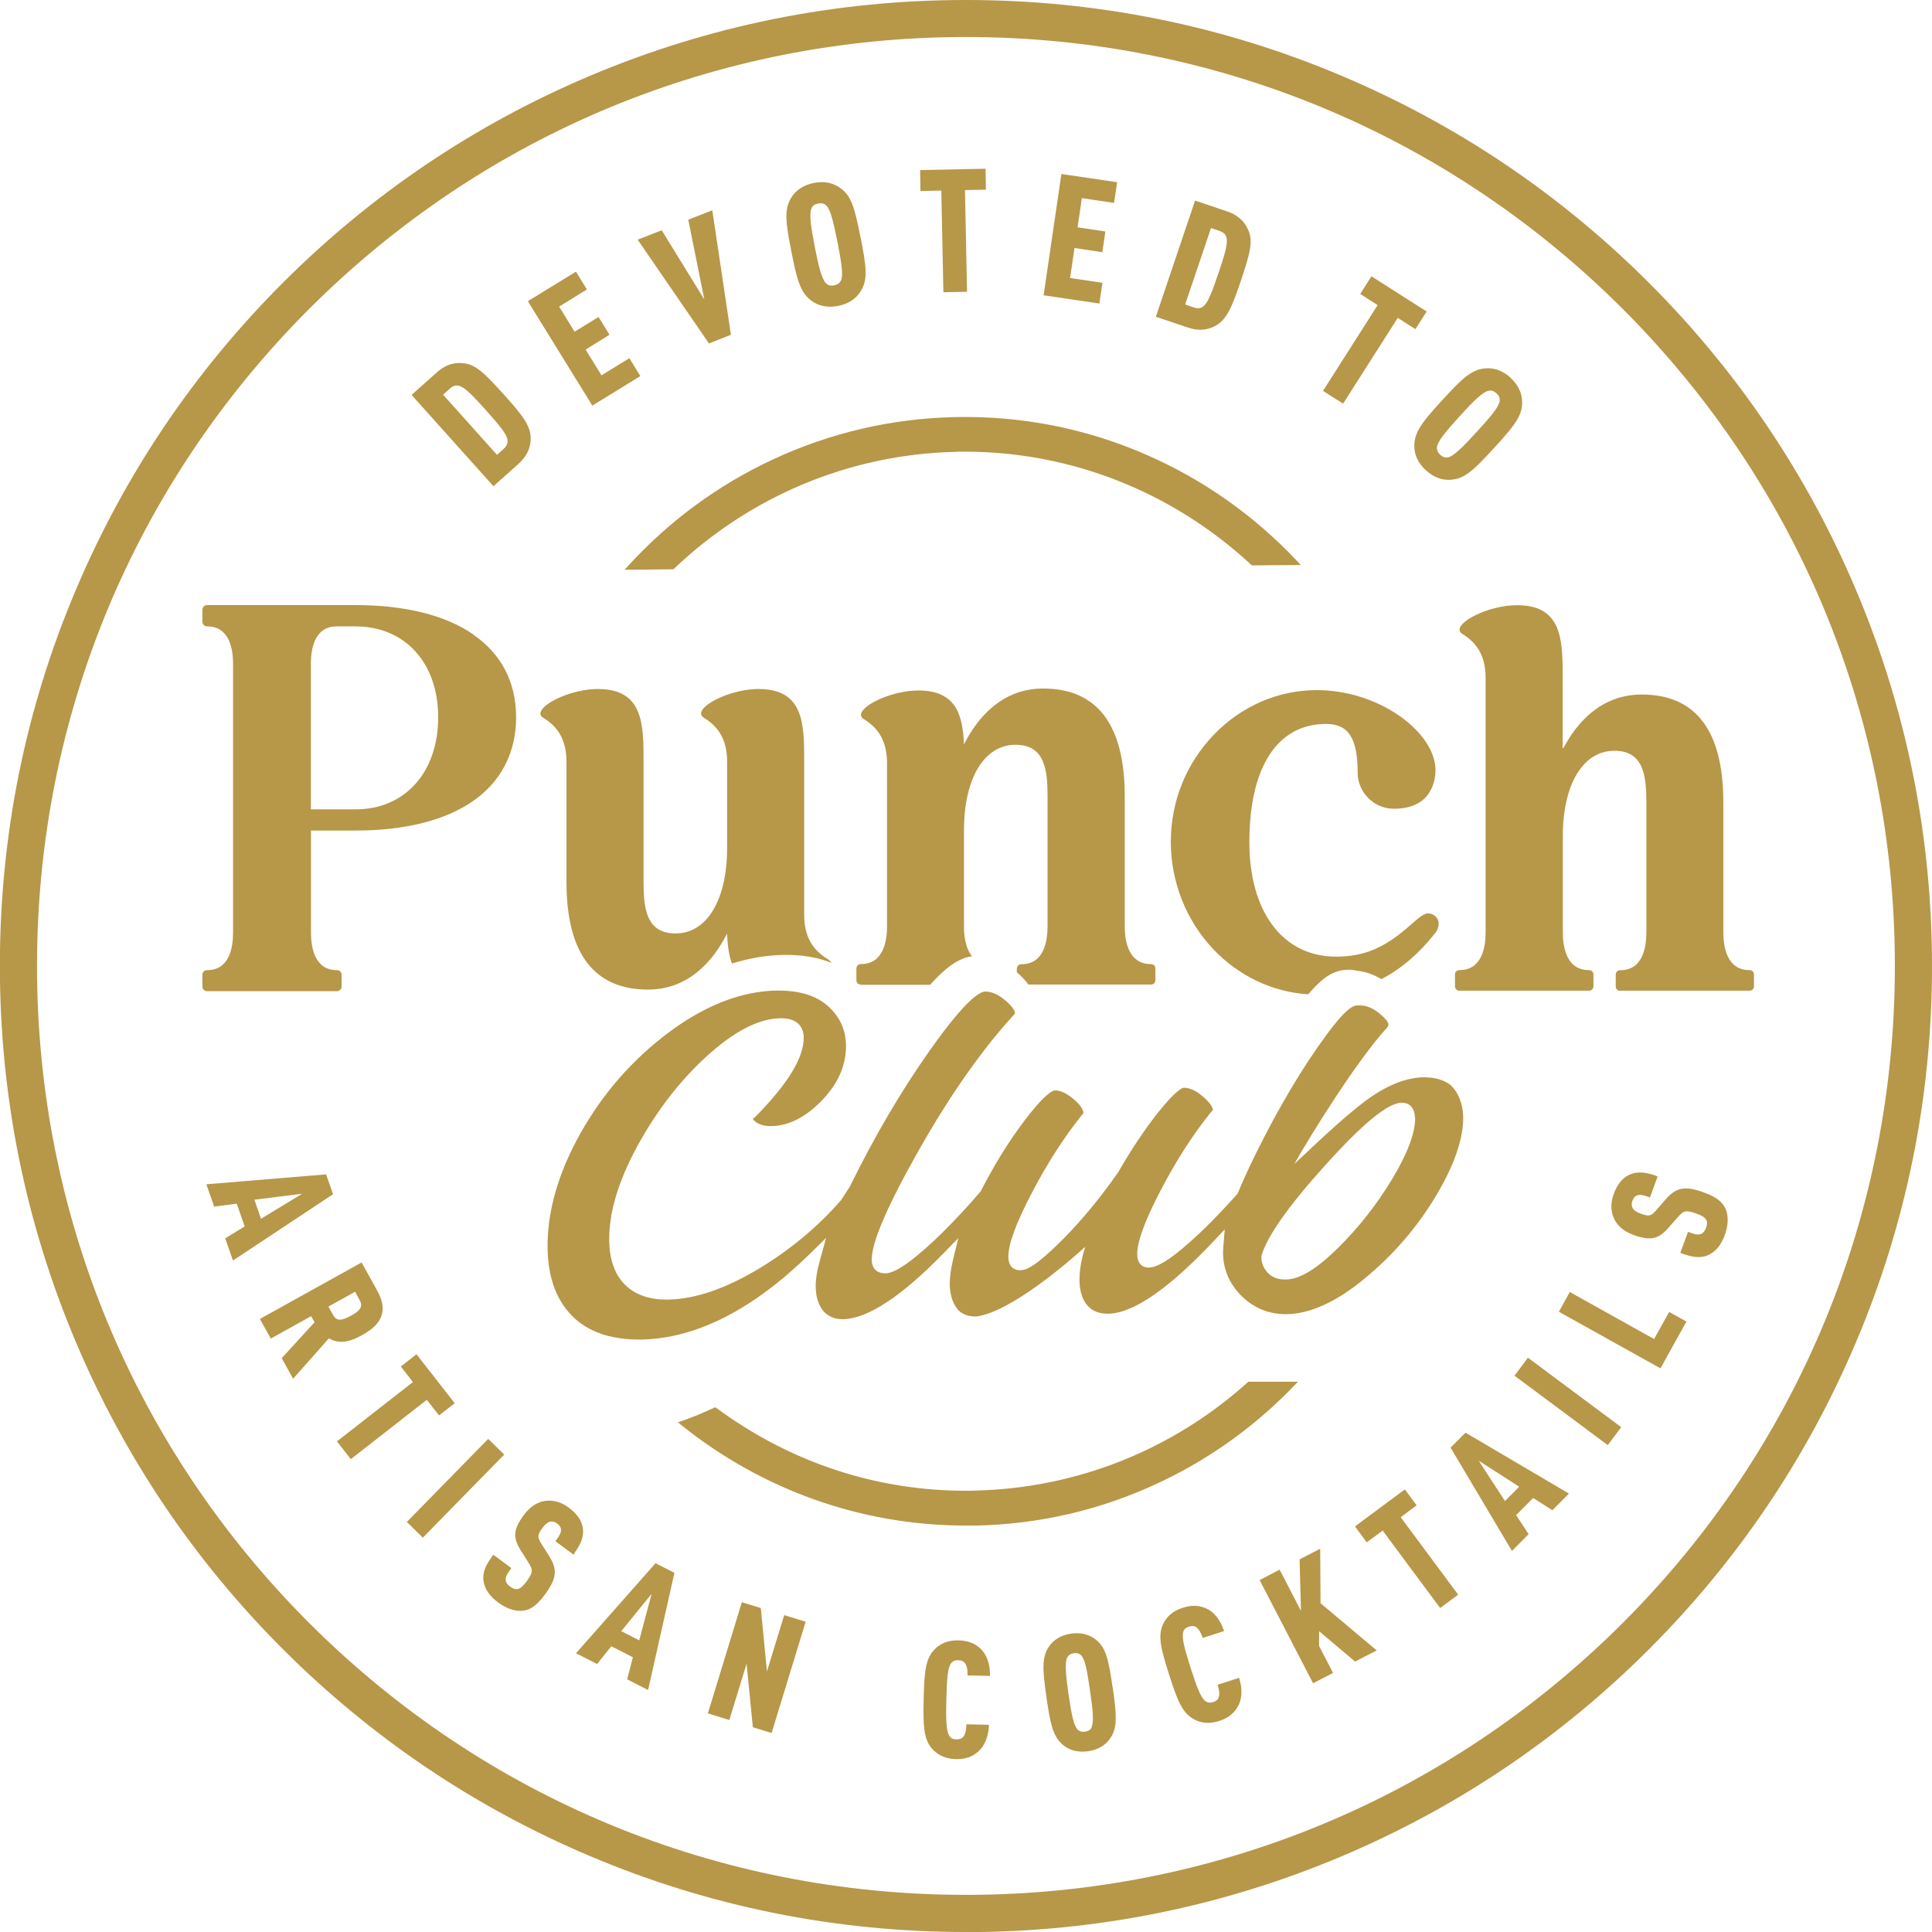 <?xml version="1.0" encoding="UTF-8"?>
<svg id="Layer_1" xmlns="http://www.w3.org/2000/svg" version="1.1" viewBox="0 0 157.67 157.67">
  <!-- Generator: Adobe Illustrator 29.0.1, SVG Export Plug-In . SVG Version: 2.1.0 Build 192)  -->
  <defs>
    <style>
      .st0 {
        fill: #b79748;
      }
    </style>
  </defs>
  <path class="st0" d="M78.83,157.67c-10.64,0-20.97-2.08-30.69-6.2-9.39-3.97-17.82-9.65-25.06-16.89-7.24-7.24-12.92-15.67-16.89-25.06-4.11-9.72-6.2-20.04-6.2-30.69s2.08-20.97,6.2-30.69c3.97-9.39,9.65-17.82,16.89-25.06,7.24-7.24,15.67-12.92,25.06-16.89C57.87,2.08,68.19,0,78.83,0s20.97,2.08,30.69,6.2c9.39,3.97,17.82,9.65,25.06,16.89,7.24,7.24,12.92,15.67,16.89,25.06,4.11,9.72,6.2,20.04,6.2,30.69s-2.08,20.97-6.2,30.69c-3.97,9.39-9.65,17.82-16.89,25.06-7.24,7.24-15.67,12.92-25.06,16.89-9.72,4.11-20.04,6.2-30.69,6.2M78.83,3.02c-20.25,0-39.29,7.89-53.61,22.2C10.91,39.55,3.02,58.58,3.02,78.83s7.89,39.29,22.2,53.61c14.32,14.32,33.36,22.2,53.61,22.2s39.29-7.89,53.61-22.2c14.32-14.32,22.2-33.36,22.2-53.61s-7.89-39.29-22.2-53.61C118.12,10.91,99.08,3.02,78.83,3.02"/>
  <path class="st0" d="M106.16,46.11l-3.99.03-.05-.04c-6.42-5.96-14.72-9.24-23.38-9.24h-.24c-.13,0-.25,0-.38.01-.09,0-.18,0-.27.01-8.51.22-16.62,3.6-22.84,9.53l-.05.05h-.07s-3.92.04-3.92.04l.3-.33c3.36-3.67,7.33-6.59,11.82-8.68,4.64-2.16,9.6-3.32,14.74-3.45h.13c.17,0,.35-.01.52-.01h.27c5.17,0,10.18,1.05,14.89,3.12,4.62,2.03,8.73,4.94,12.22,8.64l.31.33Z"/>
  <path class="st0" d="M105.91,112.78c-3.29,3.49-7.15,6.29-11.49,8.3-4.63,2.15-9.57,3.3-14.7,3.42-.08,0-.17,0-.25,0h-.03c-.12,0-.25,0-.37,0h-.26c-4.24,0-8.41-.72-12.39-2.14-3.91-1.4-7.54-3.43-10.82-6.06l-.27-.22.33-.12c.86-.3,1.74-.66,2.61-1.07l.09-.04.1.05c6.06,4.48,13.17,6.81,20.6,6.76.11,0,.23,0,.34-.01.1,0,.2,0,.31-.01,8.23-.21,16.07-3.36,22.17-8.88h4.04Z"/>
  <path class="st0" d="M38.63,51.78c-2.26-1.57-5.59-2.4-9.61-2.4h-12.1c-.24,0-.4.16-.4.4v.94c0,.23.16.4.4.4,1.83,0,2.1,1.9,2.1,3.04v21.97c0,1.14-.27,3.04-2.1,3.04-.24,0-.4.16-.4.39v.94c0,.23.16.39.4.39h10.56c.23,0,.4-.17.4-.39v-.94c0-.23-.17-.39-.4-.39-1.83,0-2.1-1.91-2.1-3.04v-8.35h3.65c4.03,0,7.35-.84,9.61-2.43,2.27-1.6,3.48-3.95,3.48-6.81s-1.2-5.16-3.48-6.74M35.76,58.53c0,4.5-2.71,7.52-6.74,7.52h-3.65v-11.89c0-1.14.27-3.04,2.1-3.04h1.55c4.03,0,6.74,2.98,6.74,7.41"/>
  <path class="st0" d="M116.59,74.53c-.36,0-.74.31-1.32.82-2.19,1.98-3.88,2.72-6.25,2.72-2.14,0-3.94-.9-5.19-2.59-1.23-1.66-1.87-4-1.87-6.75,0-6.13,2.28-9.65,6.26-9.65,1.84,0,2.58,1.17,2.58,4.03,0,1.4,1.19,2.89,2.96,2.89,3.14,0,3.39-2.41,3.39-3.15,0-1.49-1.1-3.14-2.93-4.42-1.91-1.34-4.37-2.11-6.75-2.11-3.16,0-6.14,1.29-8.41,3.64-2.26,2.35-3.51,5.45-3.51,8.73s1.25,6.46,3.51,8.82c2.06,2.15,4.78,3.44,7.65,3.63h.05s.04-.04.04-.04c1.23-1.43,2.12-1.96,3.28-1.96.24,0,.47.03.71.09.66.07,1.3.29,1.9.65l.05.03.05-.03c1.58-.83,3.01-2.06,4.26-3.64.17-.17.36-.51.36-.88,0-.21-.08-.4-.25-.56-.17-.17-.36-.25-.57-.25"/>
  <path class="st0" d="M52.89,80.76c-4.42,0-6.66-2.96-6.66-8.8v-9.79c0-1.68-.61-2.82-1.92-3.61-.18-.11-.24-.26-.19-.44.22-.79,2.62-1.89,4.67-1.89,3.73,0,3.73,2.88,3.73,5.94v9.79c0,2.13.2,4.22,2.61,4.22,2.56,0,4.21-2.74,4.21-6.98v-7.03c0-1.68-.61-2.82-1.92-3.61-.17-.11-.24-.27-.19-.44.22-.79,2.62-1.89,4.67-1.89,3.73,0,3.73,2.88,3.73,5.94v12.49c0,1.68.61,2.82,1.92,3.61.04.02.07.05.09.07l.25.25-.33-.12c-.96-.35-2.07-.53-3.28-.54h-.12c-.1,0-.19,0-.26,0-1.35.03-2.72.26-4.09.68l-.07.02-.03-.07c-.27-.76-.34-1.65-.37-2.25v-.11s-.06.1-.06.1c-1.05,2.03-3.01,4.46-6.41,4.46"/>
  <path class="st0" d="M70.26,80.35c-.22,0-.37-.15-.37-.36v-.94c0-.22.15-.37.37-.37,1.86,0,2.13-1.92,2.13-3.07v-13.33c0-1.68-.61-2.82-1.92-3.61-.17-.1-.24-.27-.19-.44.22-.79,2.62-1.88,4.67-1.88,1.49,0,2.49.47,3.06,1.42.5.85.61,1.98.65,2.87v.11s.06-.1.06-.1c1.05-2.03,3.01-4.46,6.41-4.46,4.42,0,6.66,2.96,6.66,8.8v10.62c0,1.15.28,3.07,2.13,3.07.22,0,.37.15.37.37v.94c0,.21-.15.36-.37.36h-10.01v-.03c-.24-.32-.54-.64-.89-.94l-.04-.03v-.29c.01-.22.16-.37.38-.37,1.86,0,2.13-1.92,2.13-3.07v-10.62c0-2.13-.2-4.22-2.61-4.22-2.56,0-4.21,2.74-4.21,6.98v7.86c0,.69.1,1.66.58,2.32l.07.1-.12.02c-1,.18-2,.87-3.26,2.27l-.03.04h-5.67Z"/>
  <path class="st0" d="M132.23,80.86c-.22,0-.37-.15-.37-.37v-.94c0-.22.15-.37.37-.37,1.86,0,2.13-1.92,2.13-3.07v-10.62c0-2.13-.2-4.22-2.61-4.22-2.56,0-4.21,2.74-4.21,6.97v7.86c0,1.15.28,3.07,2.13,3.07.22,0,.37.15.37.37v.94c0,.22-.15.37-.37.37h-10.56c-.22,0-.37-.15-.37-.37v-.94c0-.22.15-.37.37-.37,1.86,0,2.13-1.92,2.13-3.07v-20.77c0-1.68-.61-2.82-1.92-3.61-.17-.1-.24-.27-.19-.44.22-.79,2.62-1.89,4.67-1.89,1.67,0,2.69.56,3.23,1.75.46,1.03.5,2.44.5,4.03v5.88h.06c1.05-1.99,3.02-4.37,6.39-4.37,4.42,0,6.66,2.96,6.66,8.8v10.62c0,1.15.28,3.07,2.13,3.07.22,0,.37.15.37.37v.94c0,.22-.15.37-.37.37h-10.56Z"/>
  <path class="st0" d="M118.48,88.64c-.6-.6-2.95-1.62-6.59.88-1.69,1.16-4.09,3.43-5.68,4.93h-.01c-.21.21-.4.38-.57.54,1.32-2.35,5.18-8.55,7.6-11.16.23-.28-.08-.64-.63-1.1-.54-.45-1.08-.68-1.61-.68h-.07c-.36-.02-.86-.04-2.64,2.37-1.98,2.68-3.95,5.99-5.84,9.83-.52,1.05-.98,2.07-1.42,3.11v.03c-1.44,1.62-2.78,2.98-4,4.05-1.53,1.36-2.58,2-3.29,2.01-.27,0-.9-.11-.92-1.07-.02-1.02.61-2.75,1.94-5.29,1.29-2.47,2.69-4.63,4.17-6.44l.08-.09-.03-.08c-.05-.16-.22-.5-.82-1.01-.54-.46-1.06-.7-1.55-.7-.12.02-.63.2-2.03,1.95-1.11,1.39-2.22,3.04-3.29,4.91-1.47,2.11-3.01,3.98-4.58,5.55-2.17,2.17-2.94,2.48-3.44,2.49-.28,0-.95-.11-.97-1.07-.02-1.03.61-2.76,1.94-5.29,1.28-2.45,2.68-4.61,4.14-6.41l.04-.05v-.06c-.04-.41-.53-.88-.83-1.12-.54-.45-1.04-.68-1.49-.68-.16,0-.83.23-2.71,2.77-1.16,1.56-2.29,3.41-3.35,5.47-.49.58-.96,1.1-1.55,1.74-1.07,1.15-2.07,2.14-2.98,2.94-1.54,1.36-2.57,1.99-3.25,2.01-.68,0-1.09-.4-1.11-1.06-.03-1.42,1.22-4.34,3.82-8.95.96-1.7,1.95-3.32,2.94-4.81,1.61-2.42,3.24-4.54,4.86-6.3l.03-.03s.04-.05.04-.11c0-.22-.34-.65-.84-1.06-.54-.45-1.07-.68-1.58-.68-.31,0-.97.33-2.28,1.86-.64.75-1.4,1.74-2.26,2.96-2.35,3.33-4.54,7.07-6.52,11.11l-.7,1.08c-1.86,2.14-4.07,3.99-6.56,5.51-2.77,1.69-5.3,2.57-7.52,2.62h-.23c-1.4-.01-2.51-.41-3.31-1.19-.84-.82-1.28-2.02-1.31-3.57-.05-2.26.72-4.87,2.28-7.74,1.55-2.85,3.44-5.31,5.62-7.31,2.23-2.05,4.26-3.11,6.03-3.15h.12c1.62.01,1.81,1.07,1.82,1.53.04,1.64-1.26,3.79-3.97,6.54l-.19.15.12.13c.06.07.15.13.26.2.27.16.63.25,1.07.25h.1c1.41-.03,2.8-.74,4.12-2.12,1.32-1.38,1.98-2.9,1.94-4.52-.03-1.26-.53-2.33-1.5-3.18-.92-.81-2.23-1.22-3.9-1.24h-.07c-.08,0-.16,0-.24,0-.4,0-.8.04-1.2.09-2.46.31-4.99,1.42-7.52,3.3-2.97,2.21-5.41,4.99-7.25,8.28-1.84,3.28-2.73,6.46-2.67,9.46.02.88.13,1.7.33,2.44.33,1.22.91,2.24,1.74,3.05.61.6,1.36,1.06,2.24,1.37l.15.06c.28.09.6.17.96.24.65.13,1.31.19,2.01.19.04,0,.08,0,.13,0,.04,0,.08,0,.13,0,4.47-.1,9.09-2.46,13.74-7.02l1.3-1.28-.48,1.74c-.26.9-.38,1.66-.37,2.25,0,.2.02.4.05.62.09.56.29,1.03.59,1.38.09.11.2.19.3.27l.06.04s.03.02.05.03c.32.2.67.3,1.1.31h.08c2-.04,4.75-1.84,8.17-5.35l1.24-1.27-.42,1.71c-.2.8-.29,1.52-.28,2.13.02.75.21,1.39.58,1.9.12.17.29.31.51.43.29.16.64.23,1.07.23,2.84-.36,7.64-4.55,8.9-5.69-.33,1.02-.49,1.97-.47,2.82.02.84.24,1.51.66,1.99.39.43.91.64,1.6.65h.1c2.03-.04,4.9-2.02,8.54-5.87l.95-1.01-.11,1.36c-.02.23-.03.43-.03.61h0c.03,1.36.56,2.54,1.57,3.52.97.93,2.14,1.41,3.48,1.43h.17c1.92-.04,4.06-1.02,6.34-2.91,2.34-1.93,4.3-4.2,5.82-6.75,1.51-2.52,2.25-4.7,2.22-6.47-.02-.98-.37-1.9-.93-2.47M115.49,91.2c.02,1.23-.61,2.92-1.88,5.03-1.25,2.07-2.73,3.95-4.39,5.59-1.75,1.73-3.14,2.58-4.26,2.6h-.09c-.6,0-1.08-.19-1.42-.56-.34-.37-.51-.79-.51-1.28v-.08c.45-1.58,2.19-4.06,5.19-7.38,3.14-3.48,5.13-5.11,6.27-5.13h0s.03,0,.03,0c.49,0,1.02.32,1.04,1.21"/>
  <path class="st0" d="M26.61,95.84l-9.77.81.64,1.82,1.84-.24.65,1.86-1.59.97.63,1.81,8.17-5.41-.57-1.63ZM21.3,99.47l-.54-1.56,3.9-.49-3.35,2.04Z"/>
  <path class="st0" d="M30.77,105.3l-1.26-2.27-8.3,4.61.89,1.6,3.29-1.83.28.5-2.68,2.93.93,1.68,2.92-3.3c.95.56,1.89.19,2.69-.25.89-.49,1.4-1,1.6-1.59.21-.6.09-1.28-.37-2.09M28.64,107.38c-.81.44-1.19.43-1.46-.07l-.38-.68,2.18-1.21.37.68c.28.5.09.84-.71,1.28"/>
  <polygon class="st0" points="37.11 114.52 35.83 115.51 34.83 114.24 28.63 119.08 27.5 117.63 33.7 112.79 32.71 111.52 33.99 110.52 37.11 114.52"/>
  <rect class="st0" x="32.43" y="120.54" width="9.49" height="1.83" transform="translate(-75.6 63.02) rotate(-45.59)"/>
  <path class="st0" d="M46.9,126.74l-.1.13-1.47-1.09.09-.13c.25-.34.38-.57.36-.82,0-.18-.11-.35-.32-.5-.19-.14-.35-.18-.55-.15-.2.04-.42.21-.64.51-.42.57-.43.75-.09,1.29l.65,1.03c.68,1.09.6,1.82-.36,3.12-.54.73-1.06,1.24-1.81,1.32-.07,0-.14.01-.21.01-.56,0-1.18-.23-1.78-.67-.69-.51-1.1-1.08-1.2-1.7-.11-.66.08-1.24.7-2.08l.09-.13,1.47,1.09-.09.13c-.3.4-.39.63-.37.88.02.17.15.35.36.5.24.17.43.24.61.2.23-.04.42-.21.72-.6.57-.77.54-.98.16-1.57l-.66-1.05c-.62-1-.55-1.69.3-2.83.52-.71,1.18-1.11,1.9-1.16.62-.03,1.21.15,1.76.57.64.47,1.01,1,1.13,1.57.13.68-.08,1.33-.67,2.13"/>
  <path class="st0" d="M53.5,127.57l-6.49,7.35,1.72.88,1.16-1.45,1.76.9-.47,1.8,1.71.87,2.15-9.56-1.53-.78ZM52.17,133.87l-1.47-.75,2.48-3.05-1.01,3.79Z"/>
  <polygon class="st0" points="65.75 132.35 62.97 141.43 61.44 140.96 60.93 135.77 59.52 140.37 57.77 139.83 60.54 130.76 62.09 131.23 62.59 136.41 64 131.81 65.75 132.35"/>
  <path class="st0" d="M78.87,140.72l1.83.04v.17c-.06.88-.38,1.61-.91,2.05-.47.4-.99.58-1.69.58-.03,0-.06,0-.1,0-.83-.02-1.49-.32-1.97-.89-.65-.78-.7-1.82-.65-4.02.05-2.2.15-3.24.84-3.99.5-.55,1.17-.81,2.01-.79.74.02,1.31.23,1.78.67.49.45.77,1.18.78,2.07v.16s-1.83-.04-1.83-.04v-.15c0-.38-.07-.64-.18-.81-.08-.12-.21-.27-.58-.28-.27-.01-.46.08-.59.26-.27.38-.34,1.26-.38,2.95-.04,1.69-.01,2.56.24,2.96.12.19.3.29.58.29.37.01.51-.14.59-.25.13-.17.2-.44.22-.82v-.15Z"/>
  <path class="st0" d="M90.8,137.73c-.32-2.24-.53-3.21-1.3-3.86-.56-.48-1.26-.67-2.08-.55-.83.12-1.45.49-1.85,1.11-.56.86-.48,1.9-.17,4.07.31,2.17.53,3.19,1.3,3.86.45.39.99.59,1.62.59.15,0,.31-.01.47-.03.82-.12,1.45-.49,1.85-1.11.56-.84.49-1.84.17-4.08M89.1,140.96c-.09.2-.27.32-.55.36-.27.04-.47-.02-.62-.19-.32-.36-.5-1.29-.73-2.88-.23-1.59-.31-2.53-.11-2.97.1-.2.27-.32.54-.36.05,0,.11-.01.15-.01.2,0,.36.07.47.2.31.35.47,1.21.71,2.88.24,1.67.32,2.54.12,2.96"/>
  <path class="st0" d="M100.99,139.32c-.33.55-.79.9-1.5,1.13-.32.1-.62.15-.91.15-.44,0-.86-.11-1.24-.35-.87-.52-1.26-1.49-1.93-3.59-.67-2.1-.92-3.11-.52-4.05.29-.68.84-1.15,1.64-1.4.71-.23,1.31-.21,1.9.05.61.26,1.11.87,1.41,1.7l.06.15-1.75.56-.05-.14c-.13-.35-.27-.58-.43-.7-.11-.09-.29-.19-.64-.08-.26.08-.41.22-.47.44-.13.45.09,1.3.6,2.91.52,1.61.83,2.43,1.2,2.72.18.14.38.17.64.09.35-.11.44-.3.47-.43.06-.2.05-.48-.06-.84l-.04-.15,1.75-.56.05.16c.24.85.18,1.64-.18,2.23"/>
  <polygon class="st0" points="110.59 135.6 107.65 133.12 107.65 134.33 108.79 136.53 107.16 137.37 102.8 128.95 104.43 128.1 106.17 131.46 106.06 127.26 107.74 126.39 107.77 130.84 112.35 134.69 110.59 135.6"/>
  <polygon class="st0" points="119 130.14 117.53 131.23 112.84 124.91 111.54 125.87 110.58 124.57 114.65 121.55 115.61 122.85 114.31 123.82 119 130.14"/>
  <path class="st0" d="M119.6,116.92l-1.22,1.22,5.01,8.43,1.36-1.37-1.02-1.55,1.39-1.4,1.57,1,1.35-1.36-8.44-4.97ZM122.82,122.5l-2.14-3.29,3.3,2.12-1.16,1.17Z"/>
  <rect class="st0" x="127.04" y="109.64" width="1.83" height="9.49" transform="translate(-40.21 148.69) rotate(-53.33)"/>
  <polygon class="st0" points="137.63 107.85 135.51 111.67 127.22 107.05 128.11 105.44 134.99 109.28 136.22 107.07 137.63 107.85"/>
  <path class="st0" d="M140.77,100.76c-.29.81-.73,1.36-1.29,1.63-.27.14-.55.2-.87.2-.37,0-.79-.09-1.33-.29l-.15-.05.63-1.72.15.06c.47.17.72.2.94.1.16-.07.29-.24.38-.48.1-.27.11-.48.02-.64-.11-.21-.32-.35-.78-.52-.9-.33-1.1-.24-1.55.29l-.82.93c-.78.87-1.46,1-2.8.51-.83-.3-1.4-.82-1.65-1.5-.21-.58-.19-1.2.05-1.85.27-.74.67-1.25,1.19-1.52.61-.31,1.3-.3,2.24.04l.15.06-.63,1.72-.15-.06c-.39-.14-.65-.2-.89-.12-.18.06-.3.21-.39.45-.1.28-.05.44.01.58.09.18.32.34.67.47.67.24.84.2,1.26-.28l.8-.92c.85-.96,1.58-1.09,3.1-.53.85.31,1.48.67,1.78,1.37h0c.23.57.21,1.31-.08,2.09"/>
  <path class="st0" d="M41.11,32.19c-1.57-1.75-2.31-2.47-3.34-2.55-.78-.08-1.48.17-2.13.76l-2.05,1.83,6.68,7.45,2.05-1.83c.65-.59.97-1.25.99-2.03.03-1.09-.77-2.04-2.19-3.62M41.14,36.6l-.58.52-4.4-4.91.58-.52c.28-.25.54-.25.71-.21h0c.49.12,1.16.83,2.21,2,1.05,1.18,1.7,1.93,1.76,2.43.02.17,0,.44-.29.69"/>
  <polygon class="st0" points="52.26 30.69 48.34 33.1 43.08 24.58 47 22.17 47.9 23.62 45.63 25.02 46.89 27.07 48.85 25.87 49.74 27.32 47.79 28.53 49.09 30.63 51.36 29.23 52.26 30.69"/>
  <polygon class="st0" points="59.65 27.32 57.86 28.03 52.04 19.56 54 18.79 57.48 24.44 56.17 17.93 58.13 17.16 59.65 27.32"/>
  <path class="st0" d="M70.23,19.39c-.46-2.34-.73-3.36-1.58-3.99-.62-.48-1.37-.64-2.23-.47-.86.17-1.5.6-1.89,1.27-.54.94-.4,2.03.05,4.3.44,2.27.73,3.33,1.58,4,.46.35.99.53,1.58.53.21,0,.43-.02.65-.06.86-.17,1.5-.6,1.89-1.27.55-.91.42-1.96-.04-4.3M68.63,22.88c-.09.21-.27.35-.56.41-.28.06-.49,0-.66-.17-.35-.37-.6-1.34-.92-2.99-.32-1.66-.46-2.65-.27-3.12.09-.22.26-.35.55-.4.07-.01.14-.02.21-.02.19,0,.34.06.46.19.34.35.56,1.25.91,2.99.34,1.75.47,2.66.29,3.12"/>
  <polygon class="st0" points="78.75 15.51 78.92 23.81 76.99 23.85 76.82 15.55 75.12 15.59 75.09 13.88 80.43 13.77 80.46 15.48 78.75 15.51"/>
  <polygon class="st0" points="88.29 16.17 87.94 18.55 90.21 18.89 89.96 20.58 87.69 20.24 87.33 22.69 89.97 23.08 89.72 24.77 85.17 24.1 86.62 14.2 91.17 14.87 90.92 16.56 88.29 16.17"/>
  <path class="st0" d="M101.85,18.73c-.32-.72-.88-1.2-1.71-1.48l-2.61-.88-3.2,9.48,2.61.88c.36.12.7.18,1.02.18.43,0,.84-.11,1.23-.32.96-.51,1.4-1.68,2.08-3.69.75-2.23,1.02-3.23.58-4.17M99.44,22.28c-.51,1.5-.84,2.43-1.25,2.73-.14.11-.38.21-.74.09l-.73-.25,2.11-6.24.73.25c.36.12.49.35.53.52h0c.14.49-.15,1.42-.65,2.91"/>
  <polygon class="st0" points="116.43 25.42 115.51 26.86 114.07 25.94 109.61 32.94 107.97 31.9 112.43 24.9 111.01 23.99 111.92 22.55 116.43 25.42"/>
  <path class="st0" d="M123.28,30.83c-.65-.59-1.37-.85-2.15-.76-1.08.12-1.87.88-3.43,2.59-1.56,1.7-2.25,2.56-2.28,3.65-.02.78.3,1.48.95,2.07.56.52,1.19.78,1.85.78.1,0,.2,0,.29-.02,1.06-.1,1.82-.83,3.43-2.59,1.61-1.76,2.27-2.58,2.28-3.65.02-.78-.3-1.47-.95-2.07M122.39,32.73c-.08.49-.67,1.2-1.87,2.51-1.2,1.31-1.86,1.96-2.33,2.08-.23.06-.44-.01-.66-.21-.21-.2-.29-.4-.26-.63.08-.5.72-1.27,1.86-2.52,1.14-1.25,1.85-1.95,2.34-2.07.05-.01.11-.02.16-.02.17,0,.33.07.49.22.22.2.3.41.27.64"/>
</svg>